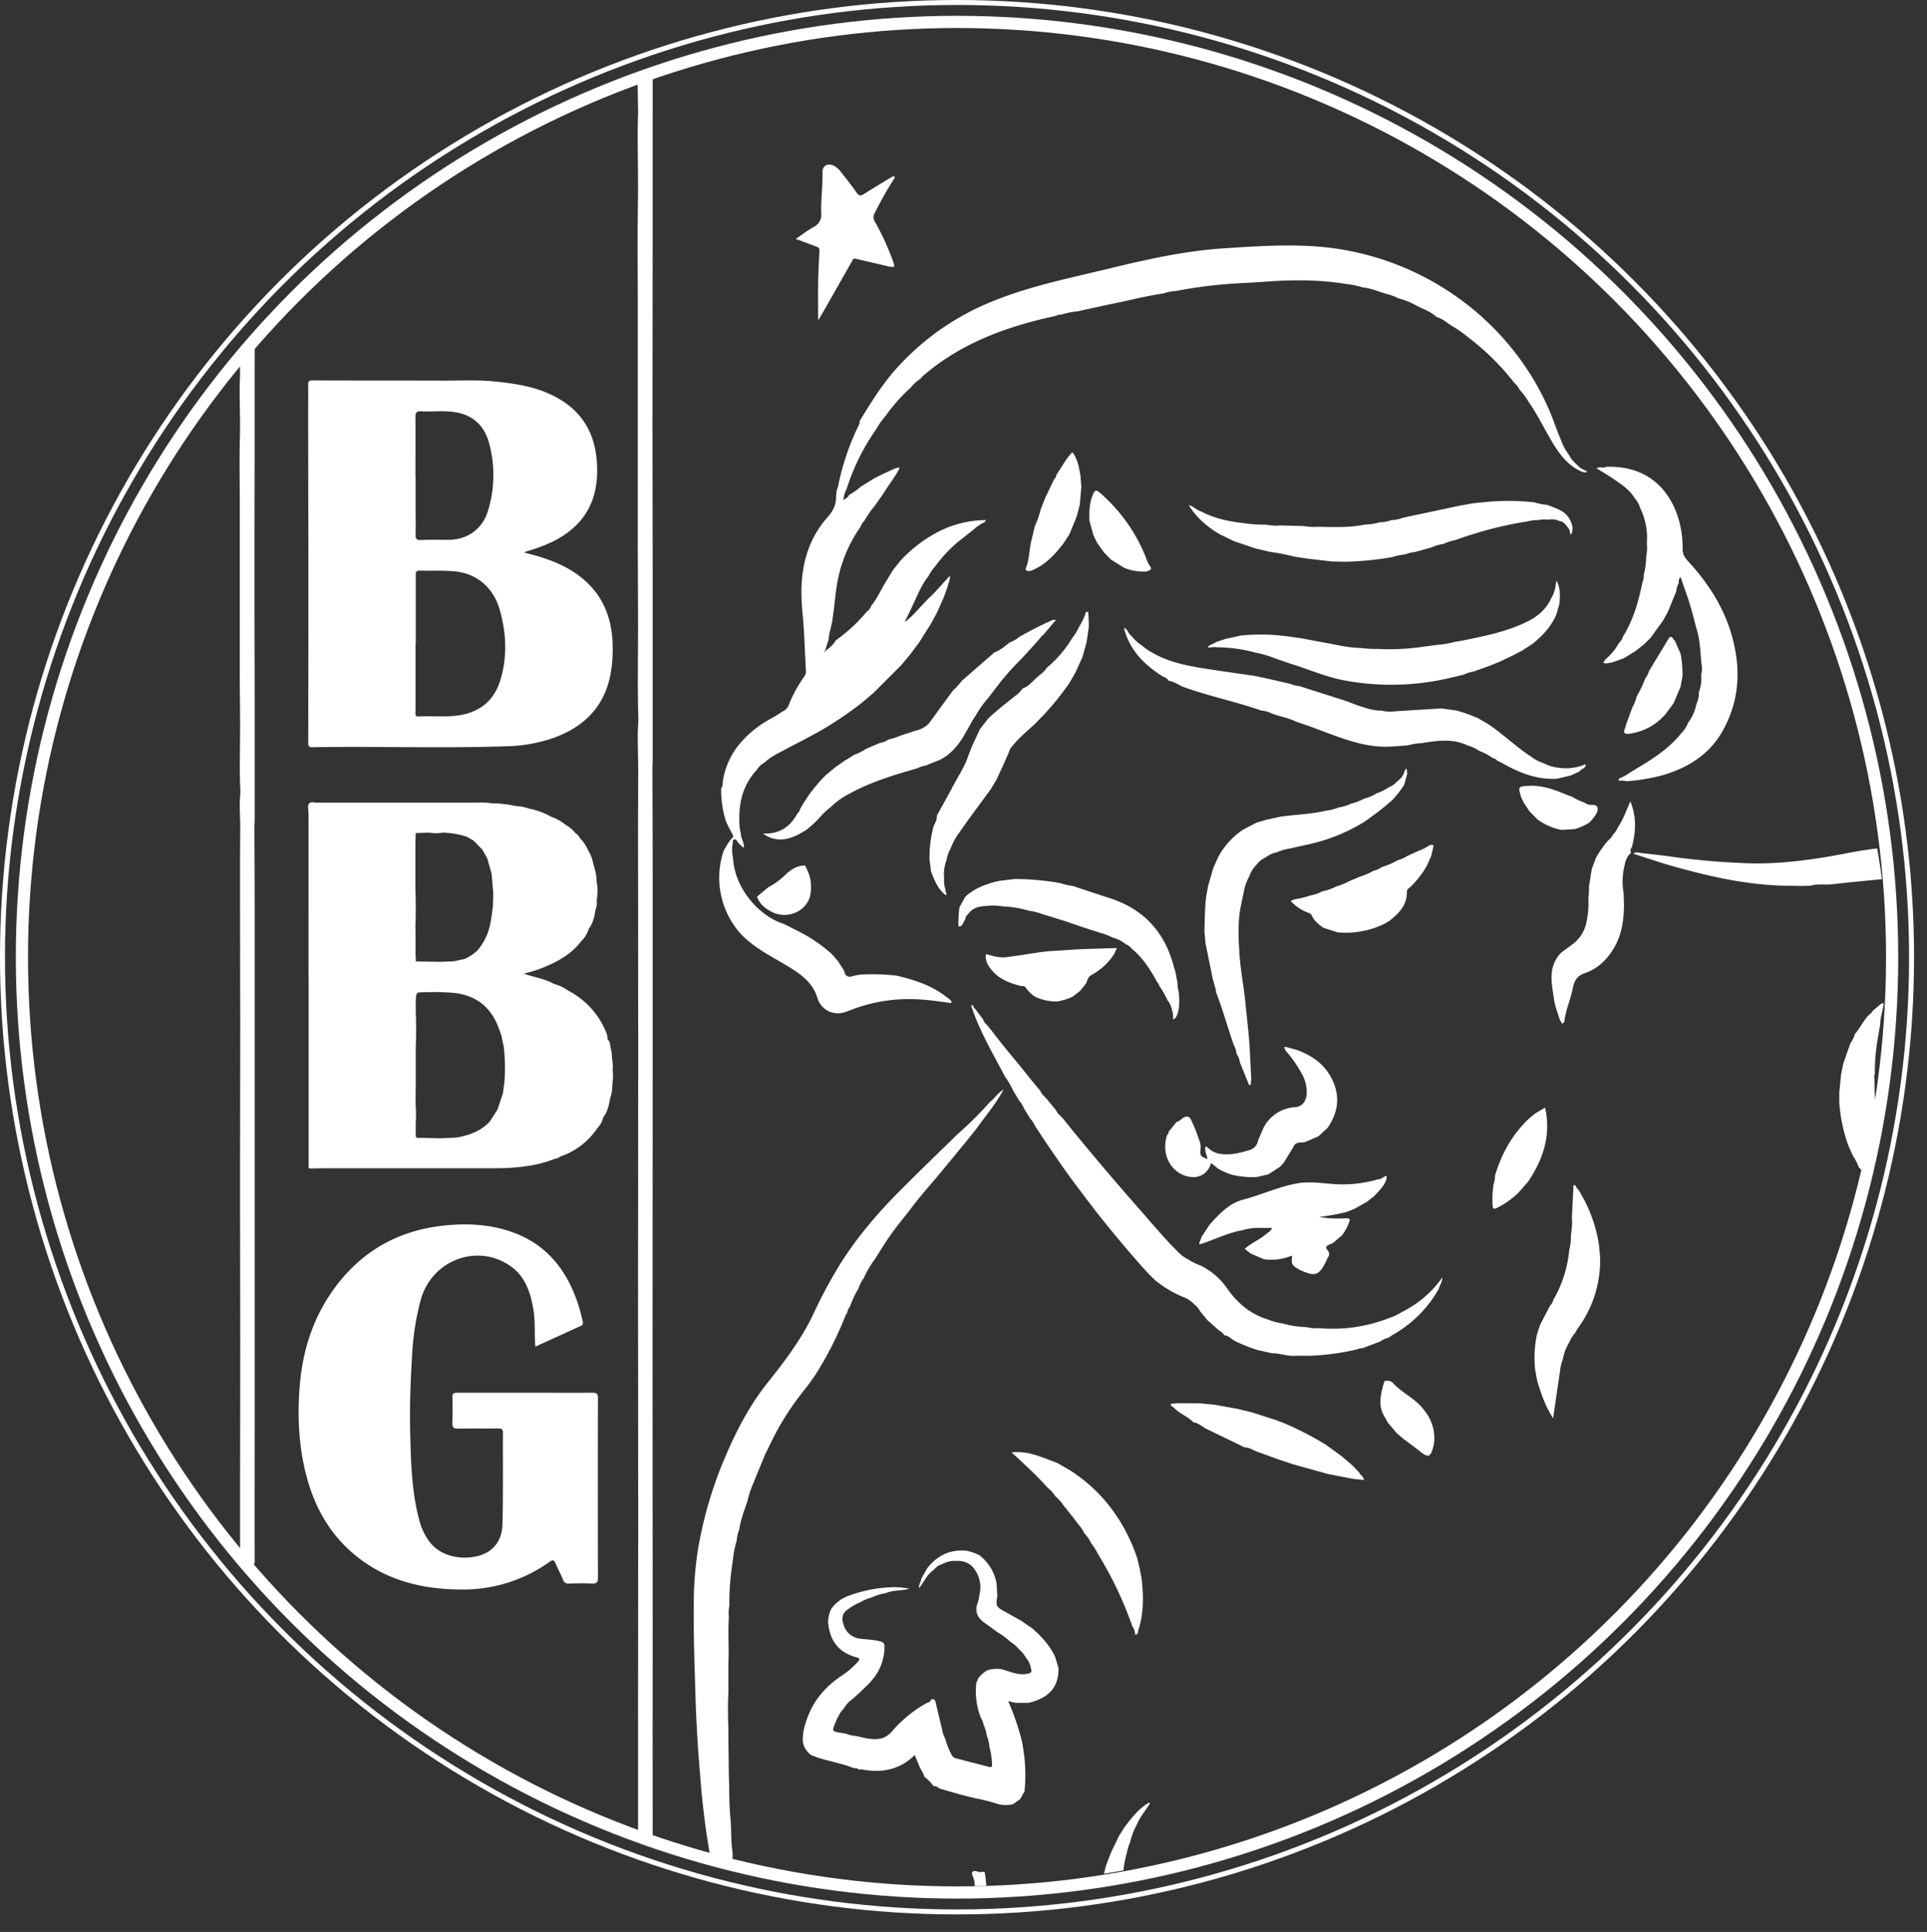 <svg xmlns="http://www.w3.org/2000/svg" xmlns:xlink="http://www.w3.org/1999/xlink" viewBox="0 0 775.39 777.24"><rect x="0" y="0" width="775.39" height="777.24" fill="#333333" stroke="none"/><defs><style>.cls-1,.cls-6,.cls-7{fill:none;}.cls-2{fill:#fff;}.cls-3{clip-path:url(#clip-path);}.cls-4{clip-path:url(#clip-path-2);}.cls-5{clip-path:url(#clip-path-3);}.cls-6,.cls-7{stroke:#fff;}.cls-6{stroke-width:2px;}.cls-7{stroke-width:4.9px;}</style><clipPath id="clip-path"><rect class="cls-1" x="278.61" y="11.17" width="483.12" height="747.86"></rect></clipPath><clipPath id="clip-path-2"><ellipse class="cls-1" cx="379.65" cy="400.38" rx="380.88" ry="358.64"></ellipse></clipPath><clipPath id="clip-path-3"><rect class="cls-1" x="270.67" y="41.74" width="491.06" height="735.5"></rect></clipPath></defs><g id="Capa_2" data-name="Capa 2"><g id="Capa_1-2" data-name="Capa 1"><path class="cls-2" d="M120.53,558.49c-.94,12.85-.17,25.52,3.51,37.9,3.85,12.92,10.91,23.76,22,31.66,11.6,8.26,24.81,11.27,38.84,11.4a59.82,59.82,0,0,0,36.4-11.21c1.21-.87,1.73-.54,2.26.71.93,2.2,2.11,4.3,3,6.54a2.2,2.2,0,0,0,2.53,1.58c3-.08,6.08-.19,9.11,0,1.93.09,2.43-.58,2.42-2.43q-.08-36.09,0-72.17c0-1.95-.75-2.19-2.4-2.17-7.67.07-15.35,0-23,0q-15.47,0-30.93,0c-1.3,0-2.31,0-2.24,1.82.13,3.43.1,6.88,0,10.31-.06,1.76.47,2.36,2.29,2.32,5.35-.11,10.71,0,16.06-.05,1.15,0,2,0,2,1.59-.07,12.31.12,24.62-.19,36.92-.13,5.38-2.55,10-7.92,12.14-5.81,2.31-15.79,2-21.25-4.85a24.33,24.33,0,0,1-4.33-9c-3.07-11.43-3.33-23.18-3.63-34.89-.27-10.21.11-20.42.71-30.62a110,110,0,0,1,3.46-22.84C173.57,507,192,500,205.34,509.31c6.14,4.28,8.15,10.75,9.31,17.68.8,4.81.31,9.68.77,14.76l18.39-8.38c.83-.38.83-.92.66-1.75a66.47,66.47,0,0,0-2.63-9.19c-4.5-12.17-12.08-21.46-24.48-26.27-9.63-3.73-19.64-4.17-29.71-3-18.92,2.24-33.79,11.41-44.52,27.15C125.3,531.83,121.54,544.68,120.53,558.49Z"></path><path class="cls-2" d="M262.63,30.26c-1.45,0-2.44.81-3.6,1.06-1.85.39-2.57,1.39-2.44,3.41l.18,10.45c-.47,12.1.15,24.19-.08,36.28-.24,12.72-.06,25.46-.06,38.18v51.82q0,24.47,0,48.94c0,11,.16,22.06.12,33.08,0,10.38-.22,20.76,0,31.14,0,2.15.21,4.36.06,6.46-.43,6,0,11.95,0,17.92,0,7.38-.07,14.76-.07,22.14q0,46.13.07,92.25,0,48.18-.07,96.38,0,46.37.07,92.72,0,39.43-.07,78.86c0,14.36,0,28.72,0,43.08,0,3.72-.06,3.67,3.47,5.08,1.65.67,2.42.78,2.41-1.55-.06-25.56,0-51.12,0-76.68q0-55.72-.05-111.47,0-64.38.05-128.76,0-32.25,0-64.5,0-23.87-.11-47.71c0-.89.11-1.78.11-2.67q0-36.5,0-73c0-20.44-.08-40.88-.08-61.32q0-39.66.07-79.32,0-22.14,0-44.29Q262.65,39.27,262.63,30.26Z"></path><path class="cls-2" d="M246.51,259.48c-.24-11.32-4.24-20.88-13.49-27.83-6.49-4.88-14-7.38-22-9.31a3.29,3.29,0,0,1,.61-.42c.83-.27,1.67-.51,2.51-.78,7.07-2.29,13.7-5.34,18.82-11,5.63-6.25,7.48-13.75,7.32-21.92-.3-15.14-7.41-25.25-21.52-30.72-6.25-2.42-12.81-3.31-19.41-4-7-.74-14-.35-21.07-.37-17.5-.06-35,0-52.51-.09-1.35,0-1.8.4-1.78,1.77.08,4.07,0,8.15,0,12.22q.06,31.17.1,62.34,0,34.75-.06,69.52c0,1.45.5,1.75,1.78,1.73,4.32-.09,8.63-.12,13-.13,21.8-.05,43.62.5,65.42-.29A60.86,60.86,0,0,0,223,296.76c11.93-4.36,20-12.26,22.59-25.13A55.24,55.24,0,0,0,246.51,259.48Zm-77-94c4.77.25,9.57-.47,14.33.46,6.83,1.34,11,5.53,12.88,12a48.9,48.9,0,0,1-.24,27.16c-2.1,7.5-8.14,12-15.91,12.08-3.75,0-7.51-.08-11.25.07-1.78.07-2.12-.57-2.09-2.18.1-4,0-8,0-12V191.35h-.05c0-7.9.05-15.8,0-23.71C167.17,165.83,167.78,165.35,169.53,165.45ZM201.37,273.5c-2.44,8.12-8,12.84-16.35,14.22-5.47.91-11,.2-16.51.54-1.74.1-1.3-1.24-1.3-2.19q0-13.54,0-27.09h.09q0-13.79,0-27.56c0-1,0-1.87,1.44-1.84,4.72.12,9.46-.15,14.14.27,9,.81,15.69,6.65,18.19,15.38C203.73,254.62,204.21,264.08,201.37,273.5Z"></path><path class="cls-2" d="M246.48,430.31c.33-1.64-.1-3.25-.24-4.87a14,14,0,0,0-.51-3.8c-.34-1.16,0-2.55-1.24-3.4a7.24,7.24,0,0,0-.35-2.33,32.62,32.62,0,0,0-15.49-17.37,19,19,0,0,0-5.85-2.77c-3.58-2-7.66-2.55-12.05-4.08a49.68,49.68,0,0,0,9.66-3.23c5.24-2.27,10-5.22,13.52-9.89a10.61,10.61,0,0,0,2.93-4.85c1.79-2.27,2.35-5,2.76-7.75a7.59,7.59,0,0,0,.47-3.83,19.18,19.18,0,0,0-.06-7.66,14.93,14.93,0,0,0-.58-4.36l-.78-2.86a13.71,13.71,0,0,0-1.89-4.85,15.07,15.07,0,0,0-3.31-5.09,4.86,4.86,0,0,0-1.94-2.15,12.72,12.72,0,0,0-3.87-3.28,18.08,18.08,0,0,0-5.82-3.27,29.12,29.12,0,0,0-9.08-3.34,16.53,16.53,0,0,0-5.29-1,45,45,0,0,0-9.54-1.1,29.6,29.6,0,0,0-6.31-.26H167.16l-9.56,0h-5.8l-18.18,0h-6.76c-2.27-.56-3.09.25-2.84,2.62s.1,4.58.13,6.87c0,1.78,0,3.56,0,5.33q0,3.57,0,7.14c0,1.3,0,2.6,0,3.89,0,1,0,2.06,0,3.09V381.3c0,1.93,0,3.87,0,5.81,0,2.54,0,5.08.05,7.61v1.51l0,4.25v4.86l0,7.61,0,4.38q0,6.69,0,13.37c0,1.78,0,3.56,0,5.34v13.85l0,5.33c0,2.38,0,4.76,0,7.14,0,.82,0,1.64,0,2.46,0,1.42,0,2.84,0,4.26-.28.95.33,1,1,1l4.16-.08h9.11l10.52,0h49.41l5.33-.09c6.71-.35,13.32-1.2,19.6-3.76a3,3,0,0,0,2-.83,29.2,29.2,0,0,0,15-11.41,9.21,9.21,0,0,0,2.4-4.4c1.77-2.28,2.33-5,2.8-7.74a13.74,13.74,0,0,0,.83-4.34C246.46,435.06,246.9,432.7,246.48,430.31Zm-79.33-57.65q.3-7.41,0-14.8c0-1.62,0-3.25,0-4.87q0-6.67,0-13.36c.05-1.49.09-3,.13-4.48l5.38-.17a18.64,18.64,0,0,0,5.63,0,34.15,34.15,0,0,1,9.66,1.69l2.64,1.55c1.16,1.19,2.32,2.39,3.49,3.58l2,3.55,1.74,6.19,0,0,.66,7.75-.14,5.32c-.52,3.76-.83,7.56-2.25,11.14a23.14,23.14,0,0,1-3.86,6.48,18,18,0,0,1-5.26,3.57l-4.27.91-5.36.24-10-.15c0-.95-.08-1.9-.13-2.85,0-2.62,0-5.23,0-7.84ZM203,435l-.63,4.85-2.25,6.67L197,451.3c-3.63,3.82-8.29,5.47-13.32,6.35l-6.31.29c-2.68-.06-5.37-.1-8-.19-.73,0-1.63.38-2.1-.61,0-1.7,0-3.4,0-5.1a52.61,52.61,0,0,0-.05-7.84v-2.47l.07-5.21,0-2.71,0-7.84c0-1.46,0-2.92,0-4.39.18-4.77.21-9.54,0-14.31,0-1.63,0-3.25,0-4.87.2-3.2.2-3.2,3.42-3.21a100.71,100.71,0,0,1,12.16.27c8.43,1,14.26,5.37,17.46,13.22.51,1.25.93,2.53,1.39,3.8.33,1.56.65,3.12,1,4.67A79.23,79.23,0,0,1,203,435Z"></path><path class="cls-2" d="M102.48,140.18c-1.46,0-2.45.56-3.6.73-1.86.27-2.58,1-2.45,2.35l.19,7.21c-.48,8.33.15,16.67-.08,25-.25,8.77-.06,17.55-.06,26.33q0,17.87,0,35.72c0,11.25,0,22.5,0,33.75,0,7.6.17,15.21.12,22.81,0,7.16-.22,14.31,0,21.47a31.7,31.7,0,0,1,.06,4.46c-.43,4.12,0,8.23,0,12.35,0,5.09-.07,10.18-.07,15.27q0,31.8.07,63.6c0,22.15-.07,44.3-.07,66.46,0,21.31.07,42.62.07,63.93q0,27.2-.06,54.38c0,9.9,0,19.8,0,29.7,0,2.56-.06,2.53,3.47,3.51,1.65.45,2.42.53,2.41-1.08-.06-17.62,0-35.24,0-52.87q0-38.43,0-76.86,0-44.39,0-88.78,0-22.25,0-44.48c0-11-.07-21.92-.11-32.89,0-.61.11-1.22.11-1.84q0-25.17,0-50.33c0-14.1-.08-28.19-.08-42.28q0-27.34.07-54.7,0-15.27,0-30.53Z"></path><g class="cls-3"><g class="cls-4"><g class="cls-5"><path class="cls-2" d="M775.38,393C775.2,602.14,608,771.4,401.82,777.08,182.76,783.12,10.73,609.2,5.67,402.74.3,183.87,175.25,8.65,387.72,7.34,603.55,6,776.08,180.89,775.38,393ZM747.77,272.61l-.08,0q3.28,11,6.56,22.09c.31,1.22.63,2.44.94,3.66q1.81,7.44,3.62,14.87a12.75,12.75,0,0,0,1,4.31,13,13,0,0,0,.55,3.82c.21,1.13.42,2.26.62,3.39l2.28,14.36.87,5.28c.29,4.5.76,9,1.47,13.44a15.89,15.89,0,0,0,.36,4.81l.66,13.88c.2,1.76-.09,3.56.4,5.29q0,7.2,0,14.38a16.52,16.52,0,0,0,0,4.33l-.38,7.18,0,4.35q-.5,7.19-1,14.37a12.41,12.41,0,0,0-.43,4.33c-.31,2.39-.63,4.78-.94,7.17-.17,1.61-.34,3.22-.5,4.82l-2.4,14.85c-.06.45-.13.9-.19,1.36l-1.74,9.68-.93,3.86c-.55,2.54-1.11,5.08-1.66,7.63q-.63,2.41-1.24,4.83-1,3.58-1.9,7.17l-1.17,4.25a57.19,57.19,0,0,0-2.37,8.22c-.4,1.14-.8,2.27-1.21,3.41l-2.47,7.63c-.48,1.29-.95,2.58-1.42,3.86q-1.29,3.51-2.57,7-.88,2.25-1.76,4.49c-1.06,2.55-2.11,5.1-3.17,7.64-.59,1.43-1.19,2.85-1.79,4.28a48.07,48.07,0,0,0-3.23,7.26l-1.86,3.85a50.33,50.33,0,0,0-3.44,7.18,8.41,8.41,0,0,0-1.55,3L711.76,589a18.19,18.19,0,0,0-2.4,3.9,58.63,58.63,0,0,0-4.74,7.25,4.77,4.77,0,0,0-1.45,2.24q-4.81,6.75-9.61,13.51l-3.36,4.36-9.08,11.52-3.5,4.23-10.43,11.56c-1.29,1.44-2.59,2.88-3.88,4.33l-11,11-3.91,3.83-2.78,2.45-3.48,3.3L628.75,684a10.79,10.79,0,0,0-2.81,2.17l-3.35,2.59-4.86,3.84L596,708a11.18,11.18,0,0,0-3.1,2L589,712.27l-5.26,3.33a17.6,17.6,0,0,0-3.93,2.3l-4.22,2.49c-1.35.67-2.73,1.29-4,2a360.38,360.38,0,0,1-35.63,17.21c-10.59,4.48-21.39,8.39-32.33,11.94l-6.19,2a17.8,17.8,0,0,0-5,1.44,11,11,0,0,0-4.1,1.08l-6.78,1.75a3.59,3.59,0,0,0-2.32.59l-19.77,4.17-5.2,1-4.76.64a21.29,21.29,0,0,0-4.82.86L426,767.1l-6.78.63-18.16.83a32.13,32.13,0,0,1-3.25.15c-1.19-.05-1.75.41-1.75,1.58l-2.33,4.32h17.36l4.82-.39a166.85,166.85,0,0,0,18.81-1.73l6.14-.7A261.79,261.79,0,0,0,468.65,767l6.72-1.47a17.12,17.12,0,0,0,4.93-1.21,11.39,11.39,0,0,0,4-.84,354.26,354.26,0,0,0,47.33-15.4,28.1,28.1,0,0,0,5-2.13c1.51-.61,3.21-.81,4.46-2a11.39,11.39,0,0,0,4.35-1.71,28.3,28.3,0,0,0,5.35-2.42l5.24-2.52a15.62,15.62,0,0,0,4.25-2l4.34-2.25c3.16-1.14,5.94-3,8.87-4.59a317.38,317.38,0,0,0,32.32-19.86,14.88,14.88,0,0,0,3.51-2.43,16.29,16.29,0,0,0,4-2.88A26,26,0,0,0,618,700a238.78,238.78,0,0,0,19.92-15.79l3.57-3.09a2.81,2.81,0,0,1,.41-.55,187.74,187.74,0,0,0,18-16.53,22.54,22.54,0,0,0,4.09-4.36,91.12,91.12,0,0,0,10.53-11l3.42-3.85a127.17,127.17,0,0,0,10.53-12.53l2.42-3a121.21,121.21,0,0,0,10-13.3,13.76,13.76,0,0,0,2.46-3.44,48.36,48.36,0,0,0,5-7.08,4.36,4.36,0,0,0,1.27-1.94,148.06,148.06,0,0,0,9-14.32,20.13,20.13,0,0,0,2.43-4.16,42.46,42.46,0,0,0,4.27-7.43,8.89,8.89,0,0,0,1.55-2.81,220.44,220.44,0,0,0,12.81-26,9.22,9.22,0,0,0,1.51-3.31,30.77,30.77,0,0,0,2.89-6.63c.66-1.61,1.31-3.23,2-4.85a36.76,36.76,0,0,0,2.77-7.18c.53-1.42,1.07-2.84,1.61-4.26a43.43,43.43,0,0,0,2.59-7.33c.52-1.6,1.05-3.2,1.57-4.79q1.1-3.36,2.2-6.72c.35-1.45,1.1-2.8,1.08-4.34a35.33,35.33,0,0,0,2.31-7.65l1.08-4.34a224.55,224.55,0,0,0,5.74-25.9,9.84,9.84,0,0,0,.66-3.76,39.76,39.76,0,0,0,1.23-7.74,12.9,12.9,0,0,0,.55-4.32,194.78,194.78,0,0,0,2.84-26.39l.42-4.33.54-15.34c0-.8,0-1.6,0-2.4v-8.15l0-5.29c.21-4.64-.28-9.25-.52-13.88l-.41-4.34c.12-4.66-.61-9.26-1.09-13.88-.19-1.61-.39-3.22-.59-4.83a142.38,142.38,0,0,0-2.06-14.41l-.72-5c-.18-.91,0-1.91-.71-2.67a6.2,6.2,0,0,0-.54-3.77,124.3,124.3,0,0,0-3.13-15c-.32-1.39-.65-2.78-1-4.17-1.87-7.39-3.57-14.83-6.1-22a13.23,13.23,0,0,0-1.32-3.87,19.31,19.31,0,0,0-1.88-5.92c0-.52.07-1.05-.45-1.39a217,217,0,0,0-8.27-21.94q-1.16-2.68-2.29-5.39c-.86-1.31-.77-3-1.85-4.23a4.69,4.69,0,0,0-1.1-2.36.54.54,0,0,0-.47-.58h.07a3.12,3.12,0,0,0-.12-.93c-4.3-9.27-8.81-18.43-14-27.27L722.43,202a16.08,16.08,0,0,0-2.22-4l-3-4.83c-.54-.72-.71-1.7-1.53-2.25a18.4,18.4,0,0,0-2.88-4.79l-2.35-3.56q-1.34-2.07-2.68-4.14c-.7-1-1.41-2.05-2.11-3.07l-3.19-4.61a10.27,10.27,0,0,0-2.2-2.83,12.3,12.3,0,0,0-2.76-3.86,17.92,17.92,0,0,0-2.89-3.87l-3.36-4.36a14.71,14.71,0,0,0-2.87-3.51,18.38,18.38,0,0,0-2.91-3.66,12.35,12.35,0,0,0-2.4-2.84l-3.71-4.34-2.25-2.61c-1.39-1.49-2.52-3.23-4.18-4.47a8.17,8.17,0,0,0-2.26-2.53c-1.31-1.43-2.63-2.85-3.94-4.27-1.93-2-3.83-4-5.8-6a264.85,264.85,0,0,0-19.59-18.15,5.59,5.59,0,0,0-2.09-1.83,25.43,25.43,0,0,0-4.15-3.45l-4.86-4a10.07,10.07,0,0,0-2.71-2.1l-4-3.2a153.94,153.94,0,0,0-13.28-9.75,17.73,17.73,0,0,0-4.16-2.87l-3.62-2.43L598.1,70.9a135.14,135.14,0,0,0-14.68-9.08,23.15,23.15,0,0,0-4.8-2.71,146.42,146.42,0,0,0-16.41-8.84,7.53,7.53,0,0,0-2.9-1.44,174.07,174.07,0,0,0-17.26-8l-5.31-2.32c-9.64-4.15-19.51-7.64-29.5-10.82l-6.95-2.16a59.82,59.82,0,0,0-9.1-2.51,9.5,9.5,0,0,0-3.94-1,73,73,0,0,0-10.92-2.74c-1.72-.54-3.41-1.29-5.29-.95-3.2-1.45-6.69-1.61-10.06-2.32l-5-.92-9.84-1.53-6.27-.92c-3.18-.35-6.33-1-9.56-1a22.29,22.29,0,0,0-4.83-.47,49,49,0,0,0-8.54-.81c-8.66-.49-17.31-1.13-26-.77h-6.19c-6.08-.12-12.16.21-18.23.63l-6.27.47q-9.37.57-18.67,1.92l-4.85.76A16,16,0,0,0,332,14l-5.77,1a253.5,253.5,0,0,0-27.8,5.78l-6.74,1.8a10.05,10.05,0,0,0-3.45.85l-6.14,1.75a41.9,41.9,0,0,0-6.66,2.11,2.73,2.73,0,0,0-2,.63,2.86,2.86,0,0,0-.72,0,380.37,380.37,0,0,0-40.86,16c-11.38,5.29-22.7,10.73-33.35,17.42a3.1,3.1,0,0,0-1.83,1.07,23.9,23.9,0,0,0-5.47,3.33,24.79,24.79,0,0,0-4.68,2.89,11.37,11.37,0,0,0-3.26,2l-5.51,3.65a243,243,0,0,0-21.29,15.36A11.54,11.54,0,0,0,153.37,92a16.43,16.43,0,0,0-3.56,2.87l-4,3.31a152.65,152.65,0,0,0-12.62,10.94,14.57,14.57,0,0,0-3.2,3,17.86,17.86,0,0,0-3.56,3.44,18.62,18.62,0,0,0-3.62,3.42,121.16,121.16,0,0,0-11.17,11.49l-3.73,3.84c-3.47,3.73-6.9,7.5-10,11.5l-2.93,3.65a120.07,120.07,0,0,0-9.61,12.08l-3.7,5a44.46,44.46,0,0,0-4.41,6.15l-1.46,2c-3.3,4.92-6.81,9.71-9.71,14.89l-2.7,4.34-4.18,6.88A5.92,5.92,0,0,0,57.92,203c-2.8,4.67-5.48,9.41-7.84,14.33L48,221.64a29.19,29.19,0,0,0-3,6.05,26.1,26.1,0,0,0-2.29,5,33.58,33.58,0,0,0-3,6.54l-2.19,5q-1.32,3.24-2.63,6.5l-1.94,4.86a46.84,46.84,0,0,0-2.68,7.32l-1.71,4.65c-.81,2.44-1.61,4.89-2.42,7.33l-.86,2.86a57.74,57.74,0,0,0-2.65,8.66l-1.18,4.23a35.86,35.86,0,0,0-1.86,7.28L18.47,302a37.31,37.31,0,0,0-1.67,7.39l-1,4.77a223.35,223.35,0,0,0-4.44,25.42l-.71,4.83-.81,7.16-.47,4.66-1,13.56-.16,4.83a45.38,45.38,0,0,0-.41,7.18v4.82c-.22,4.63-.19,9.26,0,13.88l.14,4.83a126.37,126.37,0,0,0,.77,13.89l.43,5.27a91.65,91.65,0,0,0,1.45,13.93,21.48,21.48,0,0,0,.55,4.8,101.33,101.33,0,0,0,2.29,14.4l.79,5c.35,1-.12,2.22.58,3.19l.68,3.3a133.45,133.45,0,0,0,3.3,14.37l1.35,5.26a17.05,17.05,0,0,0,1.07,4.33,5.84,5.84,0,0,0,.76,2.6A118.49,118.49,0,0,0,26.29,510a20.17,20.17,0,0,0,1.55,4.73l1.05,3.34,1.65,4.54a209.18,209.18,0,0,0,8.35,20.9l1.92,4.32a10.74,10.74,0,0,0,1.47,3.34l2.29,4.89a16.78,16.78,0,0,0,2,4.23,12.84,12.84,0,0,0,1.76,3.51c2.28,5.17,5.09,10.07,7.85,15a317.45,317.45,0,0,0,17.53,28.13L76,610.24l2.61,3.81,3.29,4.48,2,2.69c1.11,1.46,2.21,2.93,3.32,4.4l2.55,3.24,2.73,3.45a23.29,23.29,0,0,0,3.51,4.22L98.13,639c1.68,2.65,4,4.75,6,7.09A324.86,324.86,0,0,0,129,671.62l2,1.88,4.28,3.86,4,3.43c.9.78,1.8,1.56,2.69,2.35l4.76,4a229.57,229.57,0,0,0,19.65,15.23L171,705.7a241.84,241.84,0,0,0,22.12,14.44l5.44,3.23a160.67,160.67,0,0,0,15.31,8.46l4.4,2.24a154.58,154.58,0,0,0,16.23,7.74l5.22,2.32a165.34,165.34,0,0,0,16.13,6.53l5.09,1.89a63.26,63.26,0,0,0,9.08,3l6.13,2a70.32,70.32,0,0,0,8.74,2.64,16.44,16.44,0,0,0,4.23,1.18c5.74,1.83,11.62,3.16,17.5,4.45A241.81,241.81,0,0,0,331,770.42a9.94,9.94,0,0,0,3.7.63,75.56,75.56,0,0,0,10.7,1.33c2,.68,4.15.54,6.23.82,3,.19,6,.89,9.07.67a28.4,28.4,0,0,0,6.24.41,3.41,3.41,0,0,0,1.09.42c5.72.16,11.43.29,17.15.43,1,0,2,0,3,.08,1.87.24,3-.44,3.37-2.32l1-2.37c.47-1.12.37-1.71-1.11-1.72-5,0-9.94-.18-14.91-.28l-5.29-.06c-3.47-.79-7-.39-10.53-.87l-5.33-.44c-5.7-.69-11.41-1.2-17.1-2a390.54,390.54,0,0,1-44.69-9c-7.93-2.08-15.68-4.7-23.56-6.91a24.68,24.68,0,0,0-5.29-1.88l-9.1-3.37a15.05,15.05,0,0,0-4.17-1.67L234.6,735.1l-5.33-2.48L214,725c-1.74-.93-3.33-2.15-5.28-2.67-.48-.79-1.36-1-2.09-1.45l-12.79-7.4-3.61-2.18c-1.55-.89-2.81-2.28-4.56-2.86a10.07,10.07,0,0,0-3-2l-15.24-10.69-3-2.24-3.75-2.83c-1.55-1.18-2.83-2.74-4.76-3.39a3.8,3.8,0,0,0-.61-1q-9.25-7.9-18.55-15.78a9.22,9.22,0,0,0-2.49-2.33l-4.28-4-3.82-3.8c-.41-.9-1.39-1.18-2-1.84a40.13,40.13,0,0,0-4.67-4.91l-2.34-2.37-3.48-3.76a11.82,11.82,0,0,0-.87-1.11A374.46,374.46,0,0,1,78,602.38c-5.48-8.12-10.56-16.47-15.54-24.89-.8-1.42-1.61-2.84-2.41-4.27a12.59,12.59,0,0,0-1.68-3.31q-1.32-2.48-2.66-4.95a22.17,22.17,0,0,0-2.35-4.6l-.9-1.93-10.13-22.2a14.24,14.24,0,0,0-1.54-3.82c-.35-.93-.69-1.87-1-2.81-.76-2-1.53-3.9-2.29-5.86A14.71,14.71,0,0,0,35.63,519l-.15-.89q-2.58-7.68-5.17-15.38l-1.19-4.31-1-3.52-1-3.55q-1.84-7.23-3.68-14.47l-1.23-5.48-.64-3.16c.19-1-.35-1.93-.53-2.9a5.92,5.92,0,0,1-.37-1.56c-.74-4.28-1.17-8.63-2.48-12.81.42-1.81-.33-3.53-.5-5.29l-1.8-13.92c-.1-1.6.11-3.23-.45-4.79-.18-4.65-.41-9.29-1-13.9l-.09-5.29q-.21-6.94-.41-13.9v-4.79q.24-7.92.49-15.83a1.87,1.87,0,0,0,0-1.43c0-2.89.82-5.72.6-8.63a16.55,16.55,0,0,0,.34-4.81,13.72,13.72,0,0,0,.43-2.08c.47-7.83,1.82-15.56,2.84-23.32.08-1.46.77-2.84.56-4.34.47-2.23.93-4.47,1.39-6.7l1-5.3c.76-3.42,1.49-6.84,2.29-10.25,3.07-13.08,6.92-25.93,11.19-38.67a2.9,2.9,0,0,0,.67-2.26c1.58-2.94,2.38-6.18,3.62-9.24l.16-.88.63-1c.42-.39.31-.9.34-1.39a2.77,2.77,0,0,0,.42-.55q7.16-17.57,15.8-34.46l2.4-4.74a44.24,44.24,0,0,0,3.86-6.75,13.73,13.73,0,0,0,2-3.47L73.4,189l2.88-4.32L80.13,179l2.47-3.61,9.74-13.16L95.68,158l9.6-11.59a21.46,21.46,0,0,0,3.2-3.72l11-11.69,4-4.19L135,115.68c1-.84,2.38-1.41,2.8-2.87,1.55-.48,2.43-1.77,3.47-2.86a25.46,25.46,0,0,0,4.48-3.94l13.46-10.89a.62.62,0,0,0,.66-.53c1.85-1.34,3.93-2.4,5.27-4.35,1.91-.6,3.26-2,4.77-3.21,5.2-3.53,10.35-7.13,15.62-10.56,7.8-5.1,15.82-9.84,23.91-14.47a6.51,6.51,0,0,0,2.73-1.45l5.3-2.76,4.8-2.5a13.68,13.68,0,0,0,3.9-1.94L231.24,51l3.94-1.78,5.67-2.58,3.78-1.53,5.31-2.26c1.5-.51,3.14-.72,4.34-1.93,2,0,3.5-1.16,5.26-1.72l5.41-2,.82-.27.72-.42a5.44,5.44,0,0,0,2.64-.74l7.33-2.41.82-.26a.73.73,0,0,0,.75-.43l.18,0c9.73-2.68,19.43-5.48,29.26-7.78l4.35-1a27.11,27.11,0,0,0,5.83-1.21l4.72-.78,4.68-.77,14.49-2.41a18.84,18.84,0,0,0,5.29-.58c1.79.29,3.49-.42,5.25-.44a18.62,18.62,0,0,0,4.34-.47l19.25-1.2,5.69-.24,9.57,0h5.79l18.63.69c2,.6,4.14.21,6.2.53,5.35.79,10.76,1,16.13,1.69a411.81,411.81,0,0,1,43.14,8c8.49,2.05,16.84,4.6,25.22,7.08l5.72,1.87a60.46,60.46,0,0,0,8.07,2.87,19.89,19.89,0,0,0,5.18,1.9l16.51,6.87,5.81,2.58,15.32,7.33a25.36,25.36,0,0,0,4.67,2.52l15,8.43,5.31,3.25,15.23,9.79a40.86,40.86,0,0,0,6.29,4.41l4.32,3.23c7,5.22,13.79,10.78,20.58,16.31a3.81,3.81,0,0,0,1.75,1.45l4.45,3.85,4.23,3.83,2.55,2.36a30.15,30.15,0,0,0,4.25,4c.59.64,1.15,1.32,1.78,1.93C661.8,131,670,139.92,677.9,149.15c7.38,8.62,14.17,17.69,20.87,26.83a.69.69,0,0,0,.51.7c1.54,2.31,3.07,4.62,4.62,6.93,6.3,9.37,12,19.12,17.58,28.91l1.84,3.38a15.41,15.41,0,0,0,2,3.82l2.23,4.35a8.74,8.74,0,0,0,1.39,3c.84,1.75,1.69,3.5,2.53,5.24q1.41,3.06,2.8,6.12c.08.42,0,.9.52,1.13q4.31,10.51,8.63,21l1.92,5.35c.32.94.63,1.88.94,2.82l1.15,3.32C747.38,272.32,747.43,272.56,747.77,272.61ZM486.69,751.69a1.92,1.92,0,0,0,1.65-.15c4.23-1.23,8.49-2.37,12.7-3.69a370.25,370.25,0,0,0,87.81-40.64c.67-.42,1.46-.69,1.72-1.55,1.43,0,2.34-1,3.3-1.81a23.1,23.1,0,0,0,4.42-3,24.13,24.13,0,0,0,4.71-3.23,222.69,222.69,0,0,0,21.77-16.42,2.9,2.9,0,0,0,1.72-1.35l3.79-3.11a33,33,0,0,0,4.74-4.26A116.69,116.69,0,0,0,647.69,661a4.91,4.91,0,0,0,1.82-1.8,225,225,0,0,0,18.19-18.87l3.36-3.82c3.5-3.57,6.47-7.6,9.63-11.45l3.74-4.87a34.39,34.39,0,0,0,4.43-5.68,11.35,11.35,0,0,0,2.25-3,5.82,5.82,0,0,1,.54-1,117.19,117.19,0,0,0,8.73-12.28l3.21-4.9a247.78,247.78,0,0,0,13.59-22.91,17.57,17.57,0,0,0,2.44-4.83,22.82,22.82,0,0,0,3.35-6.15,24.58,24.58,0,0,0,2.36-4.8,40.68,40.68,0,0,0,3.41-7.18,7.47,7.47,0,0,0,1.45-3.19A39.63,39.63,0,0,0,734,535l0,0a12.63,12.63,0,0,0,1.64-3.31A342.9,342.9,0,0,0,753,477.32c.41-2.19-1.6-3-2.56-4.36a12.49,12.49,0,0,0-2.49-3.37,24.27,24.27,0,0,0-2.46-4.78c-.63-1.44-1.27-2.87-1.9-4.31l-.63-1.92a64.08,64.08,0,0,1-2.85-14.83v-4.36l.71-7.14.87-4.33q1.43-4.08,2.86-8.17a12.71,12.71,0,0,0,1.88-3.84c2.08-2.37,3.35-5.34,5.58-7.6a5.17,5.17,0,0,0,1.67-1.78l3.27-2.73c1.43-.64.92.37.86,1-.4,2.43-1.24,4.77-1.26,7.26-.23,1.41-.47,2.82-.7,4.24a81.16,81.16,0,0,0-1.46,15.87,1.69,1.69,0,0,0-.14,1.5,101.05,101.05,0,0,0,1.4,17.71l1,5.93h.6c.38-2.61.75-5.22,1.13-7.84a134.66,134.66,0,0,0,1.95-14.85,7.51,7.51,0,0,0,.42-2.9,56.72,56.72,0,0,0,.64-8.12,15.89,15.89,0,0,0,.41-4.81c.75-4.6.43-9.28.89-13.9l0-4.34c-.1-8.79.5-17.59-.45-26.37,0-1.44-.05-2.89-.07-4.34a4,4,0,0,1-.37-2.28,81.34,81.34,0,0,0-.89-12.37c-.19-1.5-.69-1.82-2.08-1.67-7.17.77-14.35,1.36-21.51,2.22-2.91.35-5.87-.27-8.73.56l-3.76.14c-3.74-.09-7.5-.07-11.24-.3-15.11-.92-29.7-4.51-44.16-8.74l-6-1.94-6.18-2c1.1-1,2.35-.34,3.51-.22,3.23.32,6.45.73,9.67,1.1a290.35,290.35,0,0,0,31.29,2.89c11.18.53,22.26-.66,33.29-2.5,7.53-1.25,15-3,22.6-3.62,1.1-.09,1.28-.57,1.31-1.5.11-2.5-.64-4.88-1-7.31A115.41,115.41,0,0,0,755,317.12a6.71,6.71,0,0,0,0-1.19,404,404,0,0,0-10.74-39.86,388,388,0,0,0-17.8-44.19,370.11,370.11,0,0,0-24.33-43.09,365.22,365.22,0,0,0-28.44-37.88c-6.54-7.7-13.36-15.15-20.54-22.27-8.3-8.23-17.06-16-26.05-23.46-8.26-6.87-16.76-13.4-25.61-19.45C592.8,79.82,584,74.18,574.85,69q-15-8.49-30.6-15.72c-8.79-4-17.78-7.64-26.87-11a367,367,0,0,0-79-19.28c-11.16-1.46-22.37-2.43-33.6-2.79a367.33,367.33,0,0,0-90.38,7.58,374.71,374.71,0,0,0-41.91,11.36,2.23,2.23,0,0,0-1.81,2.55c.06,10.22,0,20.45,0,30.68q0,23.25-.08,46.51c0,20,.07,39.95.07,59.93,0,19.57-.05,39.15-.07,58.73q0,21.45,0,42.91,0,18.33.13,36.67c-.05.72-.14,1.43-.14,2.14q0,26.51,0,53,0,55,.05,110.06,0,63.42,0,126.85,0,30.81,0,61.62,0,36.09-.05,72.18a2.09,2.09,0,0,0,1.74,2.36c3.89,1.17,7.77,2.37,11.61,3.66,2,.69,2.19-.25,1.89-1.84a328.58,328.58,0,0,1-4.16-33.67c-.89-10.41-1.52-20.84-1.83-31.28-.37-12.53-.83-25.07-.68-37.61a140.43,140.43,0,0,1,1.69-21.21,163.5,163.5,0,0,1,10.9-37.09c4.55-10.78,9.95-21.07,17.28-30.24,7-8.75,13.69-17.66,18.47-27.88a188.61,188.61,0,0,1,9.78-18.35c6.86-11.26,15.34-21.21,24.58-30.53,7.7-7.77,15.6-15.33,23.42-23a139.56,139.56,0,0,0,13.07-13c1.84-1.29,2.92-3.44,5.49-5-3.29,6.1-7.42,10.79-11,15.87l-3.44,4.29-9.5,11.55q-1.49,1.79-2.95,3.59c-3.6,4.15-7.2,8.31-10.49,12.71q-1.69,2.17-3.4,4.33a115.49,115.49,0,0,0-8.55,12l-2.52,4a38.65,38.65,0,0,0-4.38,7.48,16.17,16.17,0,0,0-2.23,4.33,37.64,37.64,0,0,0-3.36,7.19,4.46,4.46,0,0,0-1.08,2.48,5.26,5.26,0,0,0-.66,1,141.58,141.58,0,0,1-12.42,24.34l-2.73,3.81c-1.36,1.76-2.75,3.5-4.08,5.28a105.38,105.38,0,0,0-10.77,17.69q-1.18,2.43-2.39,4.87c-1,2.41-2,4.81-3,7.22l-1.73,4.31a39.62,39.62,0,0,0-2.4,7.21l-1.46,4.29a40.8,40.8,0,0,0-1.85,7.23,14.47,14.47,0,0,0-1,4.3,44.86,44.86,0,0,0-1.63,8.6,104.41,104.41,0,0,0-1.35,17.74,13.9,13.9,0,0,0-.18,4.41c-.35,4.94-.08,9.88-.1,14.82l-.09,4.33,0,7.2,0,3.85c-.24,4.95-.23,9.9,0,14.85,0,1.6,0,3.2,0,4.8q.09,6.95.17,13.88c.06,1.63.11,3.26.16,4.89a137.35,137.35,0,0,0,.64,14.34l.15,4.1a62.19,62.19,0,0,0,.48,7.37c.43,2.41-.69,5.54,1.06,7.07s4.57,1.54,6.95,2.12a377.47,377.47,0,0,0,41,7.56c6.94.87,13.9,1.67,20.9,2l5.79.45c6.87.18,13.75.38,20.63.52.61,0,1.44.46,1.88-.44.2-1.65-.38-3.21-.53-4.82a16.94,16.94,0,0,1-.28-2.11c0-1.45-1.38-3.15-.86-4,.78-1.23,2.67.41,4.07-.17l.92.11a61.25,61.25,0,0,1,.79,10.2c0,1.17.54,1.32,1.47,1.24,2.14-.17,4.28-.32,6.43-.48l5.29-.08c2.42.32,4.76-.56,7.17-.45a2.32,2.32,0,0,0,1.82-.21c1.26-.06,2.53,0,3.78-.2,5.34-.61,10.67-1.26,16-1.9,3.67,0,3.89-.25,3.78-3.87,1.42-2.2,1.6-4.8,2.41-7.2.62-1.61,1.23-3.22,1.85-4.82l3.18-6.66,2.13-3.41c2.91-3.82,5.78-7.68,10.07-10.13.11.12.23.22.35.33L460.38,729a29.23,29.23,0,0,0-3.16,5.47,25.49,25.49,0,0,0-2.48,6.7,18.2,18.2,0,0,0-1.34,4.34,41.1,41.1,0,0,0-1.42,7.62c-.17,1.46-.35,2.91-.52,4.36-.68,1.9.24,2.22,1.85,1.89l19.8-4.06,6.28-1.53a27.18,27.18,0,0,0,5.68-1.43l.87-.21C486.27,752.12,486.58,752.09,486.69,751.69ZM96.92,541.76q0,38.85,0,77.7a3.52,3.52,0,0,0,.75,2.44c1.55,1.86,3.06,3.77,4.94,6.1,0-1.36,0-2.13,0-2.91q0-39.57,0-79.13,0-48.33,0-96.65,0-46.17,0-92.33c0-13.27-.06-26.53-.09-39.8,0-.56.09-1.12.09-1.67q0-45.56-.1-91.1m155-167c-.47,11.91.15,23.82-.08,35.73-.25,12.54-.06,25.08-.06,37.62v51q0,24.1,0,48.21c0,10.86.17,21.72.12,32.59,0,10.22-.22,20.44,0,30.67.05,2.12.2,4.3.05,6.36-.43,5.9.05,11.77,0,17.65,0,7.28-.07,14.55-.07,21.82q0,45.43.08,90.86,0,47.47-.07,94.94,0,45.67.07,91.35,0,38.84-.07,77.68c0,14.14,0,28.29,0,42.43,0,3.67-.07,3.62,3.47,5,1.65.65,2.41.76,2.4-1.53-.06-25.18,0-50.35,0-75.53q0-54.9,0-109.81,0-63.42.05-126.84,0-31.77,0-63.54,0-23.49-.11-47c0-.88.11-1.75.11-2.63q0-36,0-71.91c0-20.13-.08-40.27-.08-60.4q0-39.07.07-78.15,0-21.81,0-43.62V42.66c-1.46,0-2.44.8-3.6,1-1.86.38-2.58,1.36-2.45,3.36M124.88,455.69l0,5.34,0,7.13c0,.82,0,1.65,0,2.47,0,1.42,0,2.83,0,4.25-.28,1,.33,1,1,1l4.15-.08,6.21,0h2.9l10.52,0,6.27,0h43.14l5.33-.1c6.71-.35,13.32-1.2,19.61-3.76a2.9,2.9,0,0,0,1.95-.82,29.26,29.26,0,0,0,15-11.41,9.27,9.27,0,0,0,2.39-4.41c1.77-2.28,2.33-5,2.81-7.74a13.9,13.9,0,0,0,.82-4.33c.24-2.37.69-4.73.26-7.12.33-1.64-.1-3.25-.24-4.87a13.85,13.85,0,0,0-.5-3.79c-.35-1.16-.05-2.55-1.24-3.4a7.75,7.75,0,0,0-.35-2.33,32.68,32.68,0,0,0-15.5-17.37,19,19,0,0,0-5.84-2.77c-3.58-2-7.67-2.56-12.05-4.09a49.69,49.69,0,0,0,9.66-3.22c5.24-2.27,10-5.23,13.51-9.9a10.45,10.45,0,0,0,2.93-4.84c1.8-2.27,2.35-5,2.77-7.75a7.74,7.74,0,0,0,.46-3.84,19.18,19.18,0,0,0-.05-7.66,15.33,15.33,0,0,0-.58-4.36c-.26-.95-.52-1.9-.79-2.85a13.32,13.32,0,0,0-1.89-4.86,14.88,14.88,0,0,0-3.31-5.08,4.81,4.81,0,0,0-1.94-2.15,12.72,12.72,0,0,0-3.86-3.29,18.27,18.27,0,0,0-5.82-3.26,29.32,29.32,0,0,0-9.08-3.35,16.52,16.52,0,0,0-5.29-1,45.77,45.77,0,0,0-9.54-1.11,29.6,29.6,0,0,0-6.31-.26H167.89l-9.56,0h-5.8l-18.19,0h-6.75c-2.27-.56-3.09.24-2.84,2.62s.1,4.57.12,6.86v5.34l0,7.13v3.9l0,3.08v3.64c0,2.38,0,4.75,0,7.13,0,1.78,0,3.56,0,5.34v19.18c0,2.54,0,5.08,0,7.62V402l0,4.26v4.85c0,2.54,0,5.08,0,7.61l0,4.39q0,6.67,0,13.37v19.18ZM89.64,317.09c0-3.11,0-6.23,0-9.34q0-38.58.08-77.17,0-22.17,0-44.34V174l-.59-.22c-.15.27-.29.56-.47.82a377.09,377.09,0,0,0-30.08,49.09,362.87,362.87,0,0,0-18.55,43c-3.94,10.93-7.32,22-10.23,33.29A171.28,171.28,0,0,0,26,317.13c-.18.77-.4,1.54-.55,2.32-1.84,9.29-3.22,18.64-4.46,28-1.53,11.63-2.24,23.31-2.61,35-.29,8.77-.15,17.56.25,26.34q.71,15.66,2.65,31.19A359.75,359.75,0,0,0,30,485.43a374.67,374.67,0,0,0,24.87,67.93,379.85,379.85,0,0,0,31.72,53.76,14.65,14.65,0,0,0,3.07,3.71V562.39q0-52.75,0-105.51,0-42.44,0-84.88Q89.71,344.55,89.64,317.09Zm122.14-88.95a4.5,4.5,0,0,1,.61-.42c.83-.27,1.68-.51,2.51-.78,7.08-2.29,13.71-5.34,18.82-11,5.64-6.25,7.48-13.74,7.32-21.92-.29-15.13-7.4-25.24-21.52-30.71-6.25-2.43-12.8-3.31-19.4-4-7-.73-14.05-.34-21.08-.37-17.5-.06-35,0-52.5-.08-1.36,0-1.81.4-1.78,1.77.07,4.07,0,8.14,0,12.22q0,31.17.09,62.33,0,34.75-.06,69.52c0,1.46.5,1.76,1.79,1.73,4.31-.08,8.63-.11,12.94-.12,21.81-.05,43.62.49,65.42-.3a60.51,60.51,0,0,0,18.73-3.43c11.93-4.36,20-12.25,22.6-25.13a54.49,54.49,0,0,0,.93-12.14C247,254,243,244.41,233.75,237.46,227.25,232.58,219.71,230.08,211.78,228.14Zm4.37,319.42c6.22-2.84,12.3-5.62,18.38-8.38.84-.38.84-.92.66-1.75a63.44,63.44,0,0,0-2.63-9.19c-4.49-12.17-12.08-21.47-24.48-26.27-9.62-3.73-19.64-4.17-29.7-3-18.93,2.24-33.79,11.42-44.52,27.16-7.84,11.49-11.6,24.34-12.61,38.14-.93,12.85-.16,25.52,3.51,37.9,3.85,12.93,10.91,23.76,22,31.66,11.6,8.27,24.81,11.27,38.84,11.41A59.84,59.84,0,0,0,222,634c1.21-.87,1.73-.54,2.26.71.93,2.2,2.12,4.31,3,6.54a2.21,2.21,0,0,0,2.54,1.58c3-.08,6.07-.18,9.1,0,1.93.1,2.43-.57,2.43-2.43q-.08-36.07,0-72.17c0-1.94-.75-2.19-2.4-2.17-7.67.07-15.34,0-23,0q-15.47,0-30.93,0c-1.29,0-2.31-.05-2.23,1.82.13,3.43.1,6.87,0,10.3-.07,1.77.46,2.37,2.28,2.33,5.36-.11,10.71,0,16.07,0,1.14,0,2,0,2,1.58-.07,12.31.12,24.62-.19,36.92-.13,5.39-2.55,10-7.91,12.14-5.81,2.32-15.79,2-21.26-4.85a24.31,24.31,0,0,1-4.32-9c-3.08-11.42-3.33-23.18-3.64-34.89-.27-10.2.11-20.42.72-30.62a109.37,109.37,0,0,1,3.45-22.84c4.44-16.08,22.88-23.11,36.21-13.82,6.14,4.28,8.16,10.75,9.32,17.68C216.18,537.6,215.69,542.47,216.15,547.56Z"></path><path class="cls-2" d="M360.71,392.5c7.13,1.67,14,3.84,19.92,8.44.87.68,1.88,1.19,2.33,2.29l-.25.3c-6.07-.84-12.12-1.73-18.3-1.58a64.25,64.25,0,0,0-22.15,4.41c-1.92.76-3.87,1.53-6,1.24a8.52,8.52,0,0,1-7.4-6.3c-1.76-5.57-5.9-8.87-10.57-11.79-6.73-4.2-14-7.55-19.75-13.31a33.75,33.75,0,0,1-7.27-34.15c1.11-1.61,1.87-3.45,3.3-4.84.57-.54.48-1,.13-1.65-.88-1.56-1.65-3.18-2.47-4.78a41.79,41.79,0,0,1-2.05-13.63c.79-.85.54-2,.69-3a30.9,30.9,0,0,1,8-16.31,42.92,42.92,0,0,1,11.22-8.67c1.93-1,3.74-2.32,5.65-3.41a4.67,4.67,0,0,0,1.76-2.48,54.19,54.19,0,0,1,6.23-11.25,3.44,3.44,0,0,0,.53-2.5c-.4-7.41-.56-14.83-1.29-22.23-.78-8-.82-16.05,1.49-23.77a39.67,39.67,0,0,1,8.46-15.36c2.23-2.46,3.54-5,3.5-8.26a23.22,23.22,0,0,1,.36-3.09,1.92,1.92,0,0,0,.34-.58,99.14,99.14,0,0,1,8.41-25.13c.25-.5.57-1,.27-1.56,4.54-7.35,9-14.72,14.82-21.2a103.7,103.7,0,0,1,38.46-27c15.28-6.3,31.41-9.46,47.36-13.34,15.21-3.71,30.51-7.1,46.15-8.11,17.27-1.12,34.6-2.35,51.79,1.32a111.65,111.65,0,0,1,37,15,110,110,0,0,1,37,38.7A105.88,105.88,0,0,1,626,171.69c.81,2.24,1.74,4.44,2.62,6.67a21.35,21.35,0,0,0,2.59,4.46,12.18,12.18,0,0,0,3.09,3.89,9,9,0,0,0,4.2,2.78c-.19,1.1-1,.25-1.47.48-6-2.38-9.54-7.21-12.65-12.47s-5.79-10.78-9.28-15.83a26.15,26.15,0,0,0-3.54-4.76A10.37,10.37,0,0,0,609.3,154a98.52,98.52,0,0,0-18-17.88,53.19,53.19,0,0,0-7.38-5.18c-1.88-1.23-3.57-2.79-5.82-3.36-2.33-2.25-5.4-3.19-8.17-4.64a29.15,29.15,0,0,0-7.23-2.92,24.68,24.68,0,0,0-5.28-1.91c-3-.93-5.92-2.19-9.1-2.48A32.72,32.72,0,0,0,542,114.3c-11.29-1.9-22.64-1.78-34-.89l-6.29.39A190.19,190.19,0,0,0,473,117.1a16.82,16.82,0,0,0-4.81.94c-6.77,1-13.41,2.69-20.11,4.08-2.88.59-5.75,1.23-8.63,1.85l-5.8,1.27a32.47,32.47,0,0,0-6.75,1.37,2.63,2.63,0,0,0-1.83.41c-19.51,4.2-38,10.75-53.41,24-.54.46-1,1-1.52,1.51a15.17,15.17,0,0,0-3.67,3.39,68.61,68.61,0,0,0-10.12,11.41,31.09,31.09,0,0,0-3.81,5.37,88.08,88.08,0,0,0-11.87,24,10.25,10.25,0,0,0-1.26,4.61c.67-.81,1.86-1,2.17-2.14a27.08,27.08,0,0,0,4.7-3.31l5.47-3.4,3.21-1.63,5.33-2.43c.54.08,1-.59,1.7-.11-1.82,3.65-4.46,6.8-6.54,10.29l-3.38,4.8a42.2,42.2,0,0,0-4.31,6.21,5.25,5.25,0,0,0-1.44,2.26A56.4,56.4,0,0,0,336.8,235c-.55,3.37-.85,6.78-1.27,10.17-.2,1.45-.39,2.9-.59,4.35-.39,2.57-1.38,5-1.5,7.65-.5,1.6-1,3.19-1.51,4.79l-.33.27.25.22L332,262c1.6-1.29,3.27-2.5,4.28-4.36a65.38,65.38,0,0,0,12.45-11.51,4.65,4.65,0,0,0,1.84-2.45c2.27-2.67,3.64-5.9,5.42-8.86,1.11-1.84,2.23-3.67,3.34-5.5l3-3.75a55.77,55.77,0,0,1,16.36-12.21,42.85,42.85,0,0,1,18-4.14l-.47.84a17.3,17.3,0,0,0-4.34,2.89L387,216.79a55,55,0,0,0-10.58,10.91,19.34,19.34,0,0,0-2.86,4.14c-2.53,3.13-4.06,6.82-5.72,10.43-1.09,2.38-2.25,4.73-3.38,7.1-.26.16-.46.35-.16.62.05,0,.33-.18.5-.28a43.44,43.44,0,0,0,5.07-5l3.72-3.94c3.1-2.74,5.61-6,8.62-9.11.23,1.52-.62,2.62-.74,3.86l-1.69,4.74L377,246.52q-1.2,2.17-2.38,4.37-2.43,3.84-4.84,7.68c-.21.27-.42.54-.64.8q-1.45,2-2.93,3.95l-3.62,4.33-11,11-4.43,3.78a141.83,141.83,0,0,1-18.23,12.23c-5.08,2.78-10.26,5.39-15.36,8.15a26.07,26.07,0,0,0-6.13,4.1,7.39,7.39,0,0,0-2.87,2.76c-5.5,5.87-7.33,13-7.06,20.82a17.91,17.91,0,0,0,.59,4.83c0,2,1.47,3.73,1.22,5.79l0-.05a9.39,9.39,0,0,1-2.4-2.26c-.43-.44-.73-1.27-1.44-1.09-.9.22-.53,1.19-.68,1.81-.56,2.31.06,4.6.27,6.9,1,10.95,10.11,22.15,20.55,25.37l4.77,2.43a62,62,0,0,1,14.32,9.6l2.47,2.85,2.44,3.79c.42,2.2,1.58,2.95,3.79,2.17a20.07,20.07,0,0,1,3.41-.58A85.82,85.82,0,0,1,360.71,392.5Z"></path><path class="cls-2" d="M394,625.62a18.36,18.36,0,0,1,7,11.41c.1,1.62.2,3.24.29,4.86-.57,4.43-.58,4.44,3.17,6.55,2.13,1.2,4.28,2.38,6.42,3.57l4.77,3.32c3.65,3.28,6.94,6.85,9,11.42.42,1.45.84,2.9,1.27,4.35.1,6.81-3,11.82-11.95,13.95l-5.3,0-3-.64a97.14,97.14,0,0,1,5.72,16.94c.24,1.59.47,3.17.71,4.75a66.52,66.52,0,0,1,.14,14.59c-.59,1-1.17,2.07-1.75,3.1l-2.79,2a11.74,11.74,0,0,1-6.25-.05,70.92,70.92,0,0,0-9.1-2.31L386.62,722,378,719.53a3.2,3.2,0,0,0-2.36-1,20.46,20.46,0,0,0-3.77-3.84c-.23-1.44-1.23-2.51-1.79-3.8l-2-4.81c-6.11,5.94-13.34,7.31-21.3,5.76l-1.35,0-.55-.45-1.41-.08c-4-1.67-8.3-2.43-12.46-3.63a38.67,38.67,0,0,1-4.71-1.66,8.86,8.86,0,0,1-3.17-4.73c-.41-3.77.64-7.28,1.94-10.72,2.58-6.81,7.18-12,13.09-16.09a33,33,0,0,0,7.08-6c.64-.8,1-1.28-.5-1.7-7.29-2-10.83-6.49-11.55-14.32a15.45,15.45,0,0,1,1.07-4.84,14.32,14.32,0,0,1,7.73-5.81,55,55,0,0,1,17.75-3.28,31.75,31.75,0,0,1,6.15.61c-3.1.94-6.48.45-9.5,1.8a20.72,20.72,0,0,0-5.79,1.8,14.7,14.7,0,0,0-4.4,1.85,20.61,20.61,0,0,0-5.18,3c-2.41,1.56-2.33,3.91-1.54,6.13a7.74,7.74,0,0,0,6.57,5.52c2.76.36,5.55.36,8.27,1.14,1.37.39,1.6.94,1.58,2.31-.1,6.59-3,11.74-7.74,16.09-.81.75-1.59,1.54-2.39,2.31L343,683.55a11.54,11.54,0,0,0-3.47,3.82,9.69,9.69,0,0,0-2.27,3.38,4.68,4.68,0,0,0-.5.78c-2.27,5.82-2.73,4.72,3.87,6a11.9,11.9,0,0,0,3.86.87c3.45.79,6.89,1.83,10.49.87a9.24,9.24,0,0,0,4.34-3.2,51,51,0,0,1,13.47-10.87c.79-.31,1.69-.48,1.91-1.51,1.45-.41,1.64.58,1.88,1.61.8,3.43,1.65,6.86,2.47,10.29a12,12,0,0,0,1.28,3.86,33.22,33.22,0,0,0,2.61,6.6,2.73,2.73,0,0,0,2.08,1.42c4.23,1.11,8.47,2.18,12.69,3.3,1.12.3,1.58.17,1.47-1.16a30.67,30.67,0,0,0-1.05-6.8,15.1,15.1,0,0,0-1-4.35,18.08,18.08,0,0,0-1.42-4.77,6,6,0,0,0-.95-2.42,28.91,28.91,0,0,1-1.88-14.37.55.55,0,0,0,0-.4c.25-.12.51-.22.47-.57a.22.22,0,0,0,0-.32,12,12,0,0,1,3.78-3.57,12.23,12.23,0,0,1,5.79-.52c3.15.82,6.17,2.32,9.56,2,1.27-.32,3.13-.05,2.33-2.38a8.5,8.5,0,0,0-2-4.27,13.06,13.06,0,0,0-2.78-3.37,14.18,14.18,0,0,0-3.32-2.91,33.48,33.48,0,0,0-5.26-3.9c-1.6-1.15-3.17-2.35-4.79-3.45-2.66-1.81-4.4-4-3.58-7.47a16.43,16.43,0,0,0,1.06-4.37,12.17,12.17,0,0,0-1.91-9.93,7.86,7.86,0,0,0-7.13-3.49,10.63,10.63,0,0,0-6.26,1.43c-1.46.3-2.35,1.41-3.38,2.34a12.78,12.78,0,0,0-3.35,3.89l-2.27,3.32c-.26-1.49.79-2.52.84-3.78.82-1.44,1.64-2.87,2.45-4.31,4-5.08,9.2-7.64,15.78-7A22.44,22.44,0,0,1,394,625.62Z"></path><path class="cls-2" d="M404.32,433c-4-7.67-8.37-15.14-11.62-23.18-.68-1.69-1.27-3.42-1.9-5.13a.46.46,0,0,1,.63-.31c.31.49.32,1.16.93,1.46l3.24,4.33c.34,1.21,1.37,1.92,2.11,2.84l3.77,4.84,1.89,2.39,3.89,4.77c.65.79,1.3,1.59,2,2.38l4.27,5.3,1.52,1.9,3.63,4.37c.49,1.41,1.75,2.2,2.63,3.3,1.22,1.48,2.44,3,3.67,4.45.58,1.4,1.81,2.26,2.79,3.33l3,3.75c9.66,11.87,19.62,23.49,29.74,35,4.26,4.84,8.41,9.81,13,14.35a16.3,16.3,0,0,0,4.71,3.61A24.7,24.7,0,0,0,483,509.1,27.84,27.84,0,0,1,494,518.66c4.12,5.8,9.39,10.15,16.33,12.22a23.35,23.35,0,0,0,5.8,1.55,38.39,38.39,0,0,0,9.58,1.47,17.77,17.77,0,0,0,5.29.43,62,62,0,0,0,27.92-4.06,23.76,23.76,0,0,0,5.2-2.45,43.19,43.19,0,0,0,16.24-13.9c-.08,2.18-1.16,3.28-1.43,4.65-.49.78-1,1.57-1.46,2.36a48.33,48.33,0,0,1-17.17,16.15,17.76,17.76,0,0,0-1.53,1.09,7.75,7.75,0,0,0-3.32,1.49l-7.28,2.74a3.22,3.22,0,0,0-1.85.39,98.4,98.4,0,0,1-19.17,2.63h-5.75c-3.26.31-6.35-1.06-9.59-1l-5.79-1.3a68.6,68.6,0,0,1-9.06-3.6c-1.43-.79-2.53-2.18-4.31-2.33a4.55,4.55,0,0,0-2-1.84l-4.8-4.24-2.84-3.45a10.89,10.89,0,0,0-2.51-3,12.29,12.29,0,0,0-4.72-3,45.42,45.42,0,0,1-11-6.64l-2.29-2.24-3.05-3.31L456,505.53l-2.81-3.25-3.7-4.42-1.94-2.34-4.31-5.32-1.89-2.37L438,483.46l-2.09-2.76-3.67-4.89-1.8-2.43L427,468.56l-1.56-2.27-3.72-5.39-1.53-2.29c-1.06-1.61-2.12-3.23-3.19-4.84-.83-1.21-1.3-2.66-2.41-3.69l-2.48-4a12.75,12.75,0,0,0-2-3.28l-2.34-3.9A39.31,39.31,0,0,0,404.32,433Z"></path><path class="cls-2" d="M646.27,187.79c13.94-.48,24,6.32,28.64,19.38a40.81,40.81,0,0,1,2.14,13.39,6.5,6.5,0,0,0,1.75,4.72c7.72,8.34,14.05,17.61,17.49,28.56,4.36,13.91,4.09,27.59-3.3,40.5-5.27,9.2-13.68,14.47-23.67,17.44a74.75,74.75,0,0,1-14.84,2.51,9.65,9.65,0,0,0-3.17-.19l.09-.84a24.63,24.63,0,0,0,5-2.78c7.28-4.35,14.6-8.63,20-15.36a11.84,11.84,0,0,0,2.86-4.39,17.28,17.28,0,0,0,3.26-7.2c.57-1.55,1.26-3.08,1-4.81a15.88,15.88,0,0,0,1-7.19,10.7,10.7,0,0,0,.08-4.81c-.42-4.83-.57-9.69-2.12-14.35-.29-1.13-.59-2.26-.88-3.39l-1-3.81c-.47-1.52-.94-3-1.42-4.55-1-2.78-1.93-5.56-2.93-8.41-.89.66-.72,1.56-.79,2.38a10.42,10.42,0,0,0-1,3.37q-1.66,4.08-3.32,8.16l-2.1,3.76-4.88,6.72-2.71,2.68-3.33,2.63-4.78,2.94-4.88,1.71c-1.08,0-2.15.68-3.34.08.34-.52.61-.95.88-1.38a23.09,23.09,0,0,0,5.49-6.67,4.55,4.55,0,0,0,1.51-2.37c4.19-6.7,6.29-14.16,7.86-21.8a8.52,8.52,0,0,0,.58-3.2,35.74,35.74,0,0,0,1-7.64,15.61,15.61,0,0,0,.21-4.87A27.68,27.68,0,0,0,660,204.4a10.34,10.34,0,0,0-2.25-4c-2-3.36-5.23-5.45-8.34-7.61-2.2-1.54-4.55-2.86-7-4.4C643.68,187.57,645.13,188.54,646.27,187.79Z"></path><path class="cls-2" d="M627,308.84a19.73,19.73,0,0,0,11-1.39c.25,1.85-1.86,1.73-2.43,2.9L632,312l-5.57,1.3c-7.91.42-14.92-2.32-21.64-6.13-.75-.43-1.55-.76-2.33-1.14a3.15,3.15,0,0,0-1.87-1.09,22.7,22.7,0,0,0-5.3-2.83,17.43,17.43,0,0,0-4.83-2.25c-5.94-2.83-12.07-1.9-18.2-.94a29.89,29.89,0,0,0-5.79.94c-2.19.16-4.38.34-6.57.48-8.18.53-15.79-1.83-23.32-4.57-3.15-1.14-6.27-2.34-9.41-3.51l-5.79-2c-3-1.51-6.42-2-9.56-3.2a11.87,11.87,0,0,0-4.33-1.21c-10.41-3.65-21.29-5.81-31.65-9.63-1.88-.88-3.63-2.07-5.73-2.4-.48-1.17-1.71-1.35-2.62-1.93-6.91-4.4-12.44-9.92-14.88-18a1.82,1.82,0,0,1-.11-1.42l1.15,1.21a7.06,7.06,0,0,0,2,2.54,13.79,13.79,0,0,0,3.85,3.45,23,23,0,0,0,4.8,3.25c7.46,4.14,15.73,5.32,24,6.58,5.43.83,10.87,1.59,16.31,2.38l4.84,1,10,2.3a9.58,9.58,0,0,0,3.28.81l18.81,6,4.82,1.81c3.12,1,6.21,2.14,9.56,2.08a13.59,13.59,0,0,0,5.31.29L579.93,285l6.26.87a68.81,68.81,0,0,1,8.6,3.09l4.05,2.37c6.14,4.09,11.39,9.35,17.62,13.32a14.91,14.91,0,0,0,4.63,2.36A16.22,16.22,0,0,0,627,308.84Z"></path><path class="cls-2" d="M558.92,316.68a7,7,0,0,0,2.83-1.91c1.46-1.19,2.93-2.38,3.34-4.38l.47-.93.49-.12c.07.65.13,1.3.2,2-.4,1.45-.81,2.9-1.22,4.34a41.74,41.74,0,0,1-4.8,6.2l-2.85,2.45-2.91,2.33-5.26,3.81a71.62,71.62,0,0,1-23,9.28l-6.75,1.51a25.11,25.11,0,0,0-5.82,1.65,10.67,10.67,0,0,0-4.32,2,9.13,9.13,0,0,0-3.73,3,12.48,12.48,0,0,0-2.95,4.73,19.49,19.49,0,0,0-2.18,6.24c-.34,1.62-.68,3.23-1,4.84-1.17,5.05-1.15,10.18-1,15.31.06,1,.11,1.93.17,2.9.22,5.15,1,10.23,1.75,15.33.17,1.29.33,2.58.5,3.87l1.49,14.34.42,4.85.72,14.31c-.49.58.37,1.71-.82,2l-2-4.82q-.87-2.17-1.76-4.35A7.91,7.91,0,0,0,497.6,424a11.37,11.37,0,0,0-1.22-3.76c-2.39-6.95-4.34-14-7-20.89a4.77,4.77,0,0,1-.14-1.15L488,393.83l-2.94-14.41c-.14-1.6-.27-3.21-.41-4.81.15-4.62.11-9.25.7-13.84.25-1.42.49-2.83.74-4.25l2.1-7.26,1.94-4.37a30.54,30.54,0,0,1,10.14-11.16l5.32-2.76,4-1.19,5.65-1.23c6.07-.84,12.22-1,18.21-2.37a21.56,21.56,0,0,0,5.29-1.36,15.9,15.9,0,0,0,4.8-1.47,22.55,22.55,0,0,0,5.26-2,19.29,19.29,0,0,0,5.2-2.22A20.63,20.63,0,0,0,558.92,316.68Z"></path><path class="cls-2" d="M555,210.15a15.12,15.12,0,0,0,4.85-.88,15.81,15.81,0,0,0,4.75-1q10.86-2.31,21.72-4.61c2.18-.45,4.38-.81,6.57-1.21l6.27-.61a94.11,94.11,0,0,1,18.23.26,22.81,22.81,0,0,0,5.17,1c1.74.71,3.55,1.29,5.21,2.16a9.13,9.13,0,0,1,5,7.28c-.12.9,0,1.87-.8,2.59-.35-.85-.17-1.88-.86-2.6-1-1.3-1.83-2.73-3.68-2.92a6.58,6.58,0,0,0-4.36-.54,12.56,12.56,0,0,0-4.28.2c-1.77-.15-3.46.41-5.19.64a156.27,156.27,0,0,0-28,7.38,19,19,0,0,0-4.75,1.53,16.92,16.92,0,0,0-4.81,1.4l-6.72,1.87a13.61,13.61,0,0,0-3.87.94,24.18,24.18,0,0,0-5.25,1.11A132.76,132.76,0,0,1,541.58,226l-5.76-.12-9.58-1.12-5.72-.88a80.88,80.88,0,0,0-9.64-1.89l-5.77-1.37-8.63-2.93-5.76-2.8c-5-3-9.35-6.64-12.38-11.69,1.93.46,3.24,2.12,5.14,2.65,5.37,2.78,11.18,4,17.12,4.63a53.2,53.2,0,0,0,8.83.59,19.44,19.44,0,0,0,5.54.32l9.74.26a24.83,24.83,0,0,0,5.84.28c6.24.11,12.5.4,18.68-.9A20,20,0,0,0,555,210.15Z"></path><path class="cls-2" d="M578.52,259.41a35.37,35.37,0,0,0,6.78-1.17l2.33-.36c9.09-1.86,18.26-3.57,26.68-7.69,4.19-2,7.78-4.93,9.79-9.35a12.75,12.75,0,0,0,1.77-4.83c.11-.7.22-1.41.38-2.4,1.83,3,1.4,6.09,1.27,9.12-.39,1.42-.79,2.84-1.19,4.25-2,4.94-5.56,8.7-9.61,12l-4.21,2.74-3.84,2-5.23,2.49L599,268l-6.14,2.18A14,14,0,0,0,589,271.4l-5.22,1.25a102.88,102.88,0,0,1-42.47,1.15c-6.58-1.21-12.78-3.69-19.07-5.85-1.05-.36-2.11-.7-3.17-1l-5.21-1.8a47.3,47.3,0,0,0-8.72-2.61,59.17,59.17,0,0,0-15.79-2.13c-1.11-.36-2.26.41-3.43-.1,1-1.06,2.37-1.21,3.41-2l3.77-1.27,6.29-1.36a78.89,78.89,0,0,1,18.68.33l5.27.73,9.59,1.79,5.32,1a52.83,52.83,0,0,0,9.55,1.18,43.19,43.19,0,0,0,6.73.36,90.61,90.61,0,0,0,18.25-.91Z"></path><path class="cls-2" d="M378.47,305.58l-6.2,2.48a8.15,8.15,0,0,0-2.92.95c-9.24,2.66-18.45,5.39-27,10a32.11,32.11,0,0,0-8.1,5.69,29.14,29.14,0,0,0-4.47,4.27l-2.3,2.35-2.82,2.41c-2.7,1.67-5.43,3.27-8.63,3.82a11.45,11.45,0,0,1-9-2.22c6.81.29,11-2.85,13.85-8.09a2.56,2.56,0,0,0,1-1.66,61.26,61.26,0,0,1,10.45-13.77l3.94-3.28c1.12-.77,2.24-1.54,3.35-2.32l4.22-2.6a22,22,0,0,0,4.79-2.41l5.31-2.27a10,10,0,0,0,3.81-1.54c2.2-.3,4.16-1.38,6.27-2l4.27-1.41a10.72,10.72,0,0,0,5.41-2.84l9.74-13.33A26.68,26.68,0,0,0,387,273.9l13.15-11.45,0,0c2.38-.83,4.21-2.51,6.19-4a13.74,13.74,0,0,0,3.86-2.26l5.14-2.83,5-2.48,3.3-1.51,1.29,0c-1.73,2-3.46,4.09-5.2,6.13a1.62,1.62,0,0,0-1,1q-1.9,2.14-3.82,4.28l-3.94,4.32a100.36,100.36,0,0,0-10.15,11.55l-3.3,4.27a42.5,42.5,0,0,0-4.91,6.92l-1.17,1.79c-1.24,2.2-2.45,4.4-3.72,6.58A28.1,28.1,0,0,1,381,304Z"></path><path class="cls-2" d="M498.86,495.12c-5.57,1.19-10.66,3.8-16.06,5.48a3,3,0,0,0-.3-.32c.35-.93.71-1.85,1.06-2.77l3.2-4.88c3.84-4.2,7.84-8.56,13.42-10,8-2.08,15.57-5.85,23.87-6.85a49.52,49.52,0,0,1,6,0l5.81.52a51.44,51.44,0,0,0,18.67-1.86c1.29.08,2.06-1.06,3.19-1.37.48.61.12,1.2,0,1.8-1,2.52-2.94,4.31-4.69,6.25l-3,2.36-5,2.84-3.32,1.32a100.47,100.47,0,0,1-10.91,1.95,45.06,45.06,0,0,0,10.75.52c.55.17,1.36-.24,1.59.69a18.82,18.82,0,0,1-3.08,6.09l-3.38,2.93a15.87,15.87,0,0,1-1.69.87c-1.23.47-1.89,1-.78,2.31a2.17,2.17,0,0,1,.13,2.85,9,9,0,0,0-.6,1.29c-3,6.12-4.5,6.62-10.77,3.72-1.6-1-3.6-1.76-3.15-4.29l.07-.91c.09-.34,0-.54-.38-.41a20.77,20.77,0,0,1-11,1.31l-5.3-2.29-2.34-1.86c2.77-2.53,6.31-3.76,8.94-6.25a4.31,4.31,0,0,0,2.07-2.17H507a21.3,21.3,0,0,0-7.23,1Z"></path><path class="cls-2" d="M403.84,307.47l-2.88,6.2-2.35,3.9L389.48,330l-3.38,4.81a25.8,25.8,0,0,0-3.66,6.72,12.31,12.31,0,0,0-1.54,4.35,16.93,16.93,0,0,0-1,7.66,10.67,10.67,0,0,0,.55,4.34c-.21.78.64,1.45.21,2.32-3.26-2.42-4.61-6-6-9.54l-.64-4.82a48.49,48.49,0,0,1,1.64-13.4c.61-1.39,1.46-2.71,1.33-4.33,2.24-4.09,4.54-8.16,6.72-12.28,2-3.84,4.52-7.44,5.85-11.63l1.74-4.41,3.09-6.58,3.33-4.24c3.48-3.27,7.23-6.21,11-9.15a9,9,0,0,0,2.48-2.53l.43-.38c2.37-.78,3.78-2.81,5.58-4.33,1.36-1.27,3-2.23,4-3.94a46.29,46.29,0,0,0,10.25-12,18.67,18.67,0,0,0,2.66-4.35A24,24,0,0,0,437,246.1l.9.12c.07,1.23.13,2.46.2,3.69,0,.82,0,1.64,0,2.46l-.87,5.94-1.66,6c-.95,2.08-1.89,4.17-2.84,6.26l-2.46,4.27a122.51,122.51,0,0,1-9.57,12l-4.26,4.38c-3.23,3-6.61,5.74-9.33,9.2a5.29,5.29,0,0,0-1.19,2.3C405.19,304.3,404.52,305.89,403.84,307.47Z"></path><path class="cls-2" d="M469.8,402.45a37.09,37.09,0,0,0-3.44-6,1.36,1.36,0,0,0-.63-1.14c-2.75-5.13-5.89-10-10.42-13.74a4.8,4.8,0,0,0-2.25-1.65,14.18,14.18,0,0,0-5.5-2.78,22.7,22.7,0,0,0-4.84-1.85l-8.59-2.8-5.8-2-9.07-2.79a22.3,22.3,0,0,0-5.22-1.3,43.23,43.23,0,0,0-9.64-1.71c-2.22-.17-4.43-.62-6.67-.28-3.21.15-6.34.48-8.32,3.53a2.5,2.5,0,0,0-1,2c-.95.87-.76,2.89-2.74,2.74l0,0a47.72,47.72,0,0,1,.39-7.65q1.2-2.18,2.42-4.34c3.85-3.46,8.52-5.15,13.46-6.28l6.3-.77a104,104,0,0,1,18.63,1.69,21.3,21.3,0,0,0,4.8,1.1c4.9,1.62,9.78,3.28,14.69,4.84,14,4.47,22.56,13.94,26.09,28.11a9.13,9.13,0,0,0,.41,1.1l.93,4.78a12.8,12.8,0,0,0,.52,3.84l.2,2.88c0,2.65-.07,5.3-1.57,7.65l-1,.55a7.63,7.63,0,0,0-.39-3.93A8.26,8.26,0,0,0,469.8,402.45Z"></path><path class="cls-2" d="M522.39,422.57c5.37,2.13,10,5.2,12.93,10.37,4.08,7.19,3.5,14.11-1.14,20.82l-3.68,3.39-5.3,2.28c-1.68.46-3.9-.34-4.75,2q-1.92,3.12-3.83,6.25l-1.5,1.67-4.75,3.09-4.81,1.11a36.88,36.88,0,0,1-9.54-.87,25.68,25.68,0,0,1-5.81-2.48l-2.92-2.35a7.43,7.43,0,0,1-3.86,5l-1.83.62c-7.85,1-15.11-6.87-12-16.78a2.16,2.16,0,0,0,.67-1.43l3.2-3.93c1-.12,1.61-.94,2.37-1.44,1.39-.93,2.51-1.08,3.41.56l1.75,3.93q.94,2.6,1.88,5.21a10.46,10.46,0,0,1,.23,2.35c-.33,2.93-.18,3.26,2.77,4.36-.22-1.73-1.3-3.26-.8-5,.7-.28.76.67,1.29.71a8.65,8.65,0,0,0,4.89,2.23c3.93.55,7.66-.4,11.35-1.52a4.8,4.8,0,0,0,3.62-3.95l2.17-5a15.22,15.22,0,0,1,12.81-8.35c2.73-.21,4.36-2.36,4.57-5.24a14.74,14.74,0,0,0-2-8.25,48,48,0,0,0-6.57-9.37c0-.5-1.27-1.69.6-1.26C519.34,421.67,520.86,422.14,522.39,422.57Z"></path><path class="cls-2" d="M656.62,340.85c-.72.68-.49,1.52-.4,2.34-2,1.64-2.34,4.08-2.83,6.37a27.3,27.3,0,0,0-.08,9.75c.06,1.61.11,3.22.17,4.83-.1,6-.86,11.78-4,17.14-2.8,4.84-6.68,8.48-11.81,10.24-3.8,1.3-4.46,4-5,7.12-.46,1.6-.91,3.21-1.37,4.81a42.74,42.74,0,0,0-1.88,7.65c-.77,1-.77,1-1.83-1-.57-1.74-1.13-3.49-1.7-5.23l-.48-2c-.45-3.84-1.42-7.63-1-11.57a13.45,13.45,0,0,1,3.73-8l4.06-3a14.72,14.72,0,0,0,6.2-9.46,35.56,35.56,0,0,0,.71-9.66,18.36,18.36,0,0,0,.24-4.38l1.14-7.16,1.64-4.38a39.79,39.79,0,0,1,4.89-7.05,7.28,7.28,0,0,0,2.11-2.56,8.08,8.08,0,0,0,1.88-2.81c2.15-3.15,3.38-6.76,5-10.43C658.63,328.72,658.22,334.77,656.62,340.85Z"></path><path class="cls-2" d="M632.68,485.94c.15-2.75.29-5.51.44-8.26,0-.61-.06-1.48.94-.6a1.79,1.79,0,0,0,.83,1.22,57.81,57.81,0,0,1,8.5,22.48c.14,1.46.28,2.91.43,4.37a46,46,0,0,1-9.2,29.61,6.51,6.51,0,0,0-.52,1.06,17.45,17.45,0,0,0-2.74,4.35,19.79,19.79,0,0,0-2.51,6.69,17.76,17.76,0,0,0-1.12,4.72l-2.79,19c-3.16-4.91-4.88-10-6.42-15.16l-.78-4.22a45,45,0,0,1,.71-14.36l1.26-3.86,4-7.7a4.69,4.69,0,0,0,1.31-2.32,48.87,48.87,0,0,0,6.41-20,21.85,21.85,0,0,0,.68-5.52c.15-2.37.69-4.73.38-7.13Z"></path><path class="cls-2" d="M428,605.7a18.41,18.41,0,0,0-3.35-3.75,13.48,13.48,0,0,0-3-3.34c-4.47-5-9.38-9.48-14.59-14.31a22.89,22.89,0,0,1,8.52.77c3.39.9,6.6,2.29,9.87,3.51l5.22,3c12.15,7.86,20.55,18.73,25.8,32.12.39,1.09.78,2.18,1.16,3.27l1,4.3.75,3.88c.75,7,.9,13.89-1.33,20.65-.22.68.05,1.9-1.31,1.82a5.25,5.25,0,0,0-1.08-3.3,151.4,151.4,0,0,0-13.92-29.25,23.19,23.19,0,0,0-2.76-4.35,13.29,13.29,0,0,0-2.59-3.79,18.11,18.11,0,0,0-2.52-3.73l-2.27-3Z"></path><path class="cls-2" d="M556,348.85a32.53,32.53,0,0,0,6.58-2.86,10.24,10.24,0,0,0,3.5-1.53l4.88-2.23a19.83,19.83,0,0,0,4.21-2.13c1-.36,1.92-.64,1.47,1.06-.28,1.08-.51,2.17-.76,3.26-.57,1.28-1.15,2.55-1.72,3.83A36.78,36.78,0,0,1,567.3,357c-.51.47-1.23.84-1.2,1.68.15,5.61-3.42,8.94-7.35,12.05-.37.05-.73.12-.9.52a35.47,35.47,0,0,1-19.64,3.84l-5.75-1.86c-1.85-1.36-3.67-2.74-4.63-4.94-.36-.83-1.2-1-1.9-1.28a17.43,17.43,0,0,1-6.59-4.57l1.61-.65a40.18,40.18,0,0,0,6.74-1.65,13.5,13.5,0,0,0,4.39-1.57,20.11,20.11,0,0,0,5.73-2,26.35,26.35,0,0,0,5.14-2.08l3.91-1.66a31.4,31.4,0,0,0,5.78-2.49A9.26,9.26,0,0,0,556,348.85Z"></path><path class="cls-2" d="M529.08,591.53,520,589l-5.31-1.77-9.06-3.28c-1.56-.66-3-1.64-4.79-1.64L485,574.63c-1.54-.9-2.88-2.2-4.77-2.42-2.28-2.34-5.48-3.44-7.77-5.76-.47-.48-1.26-.68-1.45-1.67,3.88-.46,7.73-.1,11.57-.24l6.23.6,9.1,1.64,6.07,1.48,9.29,3,3.27,1.23a126.59,126.59,0,0,1,16.86,8.68l2.42,1.74,4.13,3,4.45,3.83,2.57,2.73c.4,1.05,1.83,1.48,1.81,2.94l-4.32-.46-10.06-1.94Z"></path><path class="cls-2" d="M448.39,383.7a25,25,0,0,1-9.19,8.53c-1.48.79-1.64,2.24-2.23,3.5l-2.38,2.91-2.93,2.3a23.58,23.58,0,0,1-6.19,1.94,19.67,19.67,0,0,1-9-1.91,14.75,14.75,0,0,1-3.72-3.63,1.45,1.45,0,0,0-1.67-.59c-4.35-1.15-8.59-2.52-11.67-6.07-1.69-1.94-3.13-4-2.69-6.83l2.82.73a14.45,14.45,0,0,0,6.76.29c5.9-.64,11.7-2,17.63-2.32,3.4-.19,6.79-.44,10.19-.66l5.29-.18,10-.3Z"></path><path class="cls-2" d="M433.25,207.76q-1.46,3.59-2.93,7.17l-2.5,3.8c-3.52,4.61-7.44,8.73-13,10.9l-1.32.12c-.39-.23-1-.42-.79-1,1.67-3.88,1.33-8.16,2.53-12.13q.58-2.52,1.18-5a35.62,35.62,0,0,0,2.34-6.74l1.92-4.79,3.42-7.19a3.21,3.21,0,0,0,1-1.9c2.07-3,3.69-6.32,6.41-9.08,2.17,2.84,2.67,6.18,3.25,9.49.11,1.46.23,2.92.34,4.38l-.6,7.17Z"></path><path class="cls-2" d="M601.55,473c2.69-9,7.13-17,14.19-23.42l2.13-1.7,3.84-2.29c2.51,11.2-.8,20.77-6.79,29.75l-3.81,4.36a33.4,33.4,0,0,1-8.87,6.29c-1.14.51-1.53.33-1.63-.92a41.55,41.55,0,0,1,.35-8.56A8.74,8.74,0,0,0,601.55,473Z"></path><path class="cls-2" d="M676.41,263.87A45.84,45.84,0,0,1,677,272c-.26,1.42-.52,2.85-.77,4.27l-2.82,6.68-3.3,4.42a23.24,23.24,0,0,1-14.81,7.85c-1.8.13-2.15-.66-1.43-2.19a7.72,7.72,0,0,0,.38-1.35l2.61-7.16a16.31,16.31,0,0,0,1.72-4.35A45.26,45.26,0,0,0,662,273a9.31,9.31,0,0,0,1.55-3.06l8.18-13.53c1.47-.75,1.36,1.06,2.2,1.34l2.31,5.28C676.26,263.29,676.34,263.58,676.41,263.87Z"></path><path class="cls-2" d="M447,225.11l-2.88-3-2.79-3.94c-.45-1-.9-1.91-1.36-2.87-.52-1.89-1.05-3.78-1.57-5.68-.16-3.69-.07-7.32,1.44-10.82.71-1.66,1.33-1.78,2.65-.63A67.16,67.16,0,0,1,461,224.05a13.54,13.54,0,0,0,1.85,3.85c.93,1.66-.66,1.52-1.42,2a20,20,0,0,1-9.1-1.48Z"></path><path class="cls-2" d="M556.51,568.83c-2-4.32-.75-8.53.41-12.75.19-.7.65-.53,1.09-.58a3,3,0,0,1,2.6,1c3.32,3.59,7.86,5.68,11.17,9.29,3.75,4.09,5.75,8.73,5.29,14.32a8.91,8.91,0,0,1-.27,1.64c-1.17,4.59-2,4.87-5.61,2-2.11-1.67-4.29-3.24-6.44-4.86L562,576.53c-1.17-1.37-2.34-2.75-3.52-4.12Z"></path><path class="cls-2" d="M628.38,333.89a24.94,24.94,0,0,1-9.55-4.07l-3.28-3.29L613.16,323c-.39-.84-.78-1.67-1.16-2.51-1.15-4.11-1.12-4.12,3.27-4.34,5.08-.26,9.72,1.37,14.3,3.25,1,.42,2.08.79,3.12,1.18a20.46,20.46,0,0,0,4.82,2.28,4.56,4.56,0,0,0,3,.95c2.25-.08,2.68,1,2.17,2.87A15.46,15.46,0,0,1,639.4,331a22.64,22.64,0,0,1-5.71,2.54Z"></path><path class="cls-2" d="M309.09,357a30.06,30.06,0,0,0,6.5-4.65c2.26-2.21,4.85-4.21,8.35-4.12a23,23,0,0,1,2,4.85,17.75,17.75,0,0,1,.06,7.33c-1.75,6.57-9.6,9.69-15.83,6.25-2.45-1.36-4.61-3.11-5.56-5.93Z"></path><path class="cls-2" d="M360.14,71.32A152.36,152.36,0,0,0,352,85.65a3.2,3.2,0,0,0,0,3.48,102.87,102.87,0,0,1,7.45,16.3,18.75,18.75,0,0,1,.44,1.83,4.26,4.26,0,0,1-2.07,0c-4.4-1.1-8.84-2-13.24-3.14-1.27-.32-1.48.48-1.9,1.23q-6.31,11.12-12.64,22.22c-.3.53-.66,1-.83,1.3,0-4.8-.07-9.77,0-14.73.07-4.46.29-8.93.51-13.39.06-1.23-.8-1.39-1.62-1.7l-7.91-2.93c2.67-1.8,4.86-3.49,7.25-4.84a5.37,5.37,0,0,0,3-5.52c-.14-5.49.64-11,.52-16.5-.06-2.58,2.13-3.72,4.49-2.62a8.51,8.51,0,0,1,3,2.64c2.1,2.71,4.28,5.37,6.21,8.19,1,1.43,1.7,1.42,3,.57,3.88-2.47,7.84-4.81,11.77-7.2Z"></path><path class="cls-2" d="M167.68,264.79q0-13.79,0-27.57c0-1,0-1.87,1.45-1.83,4.71.12,9.45-.15,14.13.27,9,.8,15.69,6.65,18.19,15.38,2.69,9.38,3.16,18.84.33,28.27-2.44,8.11-8,12.84-16.35,14.22-5.48.9-11,.2-16.51.53-1.75.11-1.3-1.24-1.3-2.19q0-13.55,0-27.08Z"></path><path class="cls-2" d="M167.59,408.2c.2-3.2.2-3.2,3.42-3.2a102.89,102.89,0,0,1,12.16.26c8.43,1,14.25,5.38,17.46,13.23.51,1.24.93,2.53,1.39,3.8.32,1.55.64,3.11,1,4.67a79.15,79.15,0,0,1,.44,13.85l-.63,4.85-2.26,6.67c-1,1.59-2.11,3.18-3.16,4.78-3.63,3.82-8.29,5.47-13.32,6.34l-6.31.3c-2.69-.06-5.37-.1-8.06-.2-.72,0-1.63.38-2.1-.6v-5.1a52.6,52.6,0,0,0-.06-7.84v-2.48l.06-5.21v-2.71l0-7.83c0-1.47,0-2.93,0-4.39.19-4.78.21-9.55,0-14.32C167.56,411.45,167.58,409.83,167.59,408.2Z"></path><path class="cls-2" d="M187.38,391.58l-4.27.92-5.36.23-10-.15c-.05-.95-.09-1.9-.13-2.85,0-2.61,0-5.22-.05-7.84v-3.43q.3-7.4,0-14.8c0-1.62,0-3.24,0-4.86q0-6.69,0-13.37c0-1.49.09-3,.13-4.47l5.37-.18a18.33,18.33,0,0,0,5.63,0,34.23,34.23,0,0,1,9.67,1.7L191,344l3.49,3.57,2,3.56,1.74,6.18h0l.66,7.74c0,1.78-.1,3.55-.14,5.33-.53,3.76-.84,7.56-2.26,11.13a23,23,0,0,1-3.86,6.48A17.89,17.89,0,0,1,187.38,391.58Z"></path></g></g></g><circle class="cls-6" cx="385.09" cy="385.09" r="384.09"></circle><circle class="cls-7" cx="385.09" cy="385.09" r="376.27"></circle></g></g></svg>